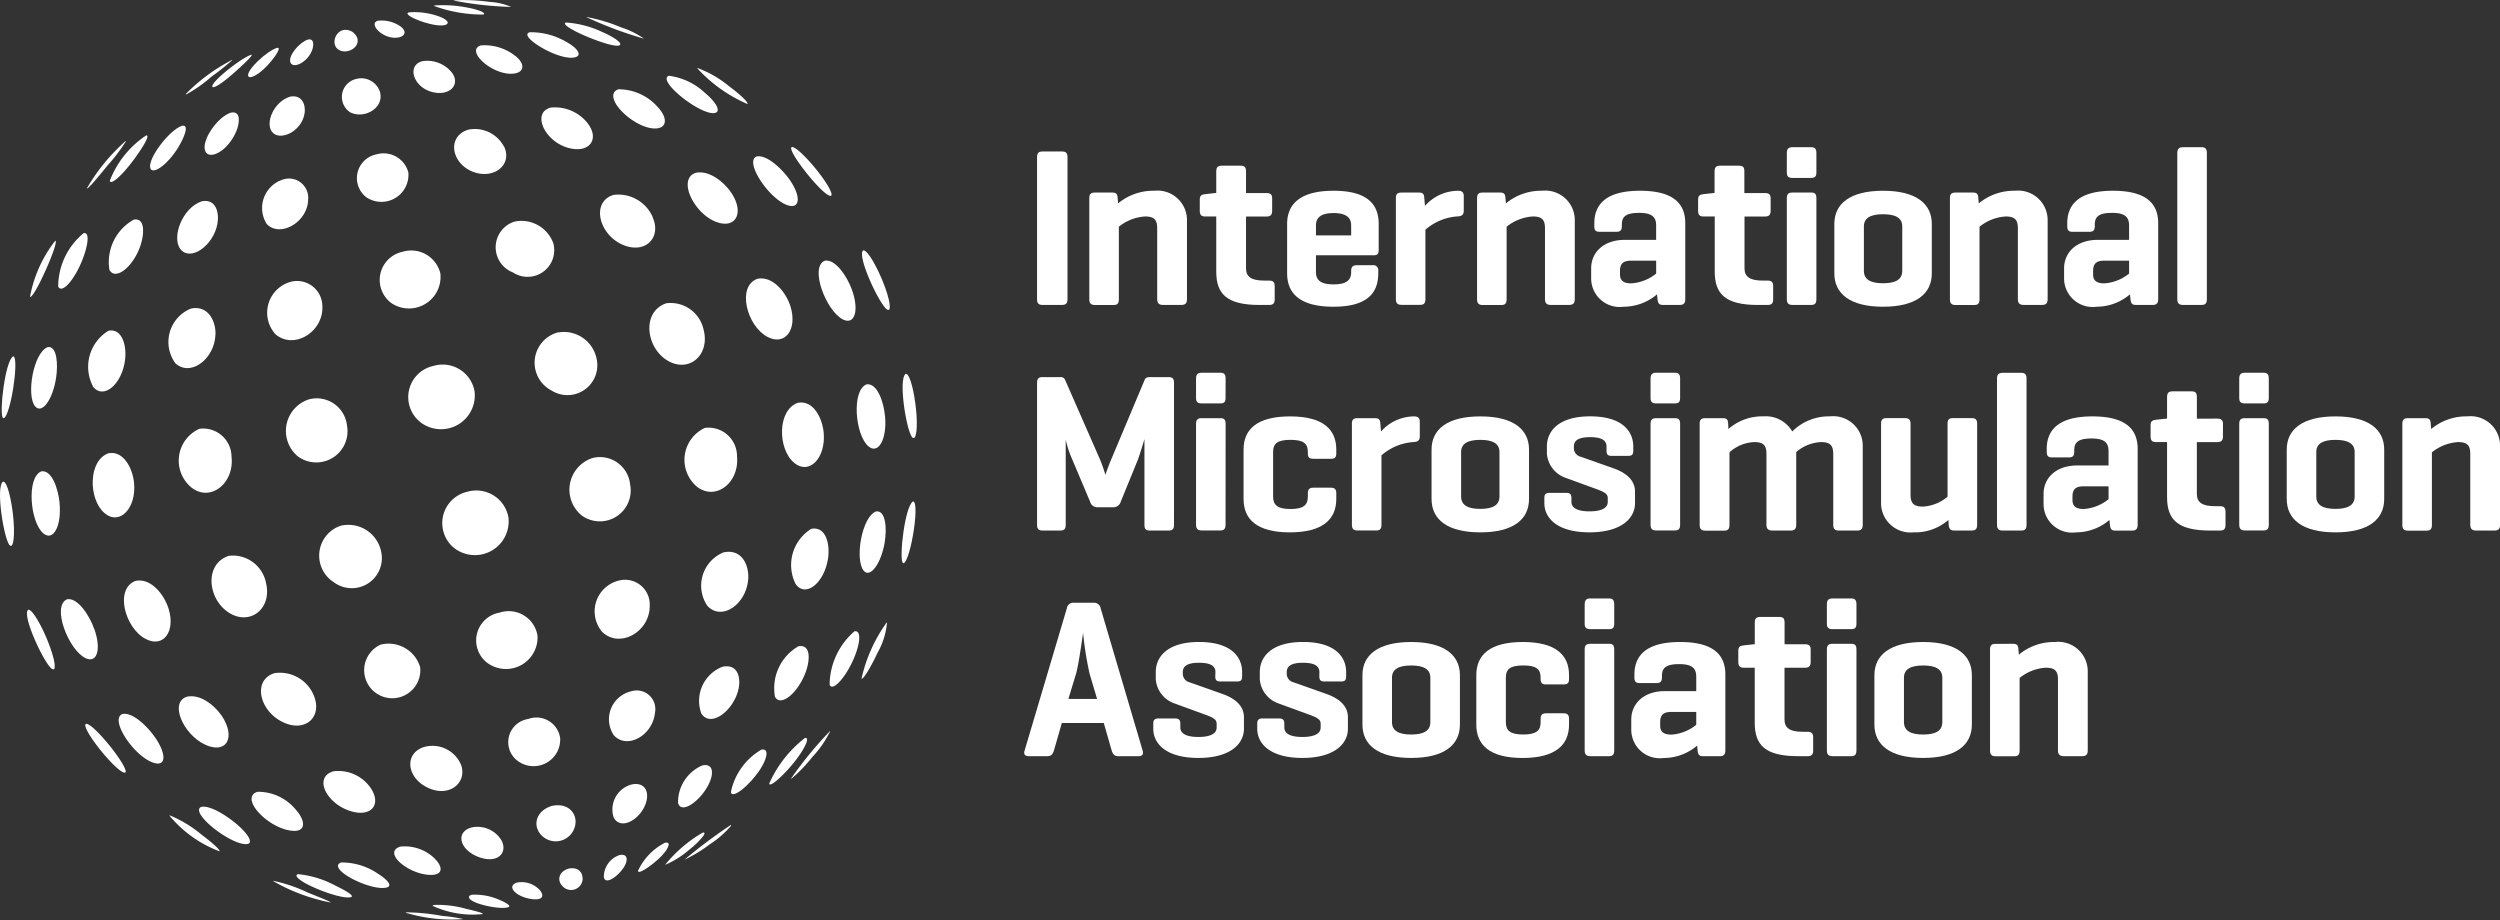 <svg xmlns="http://www.w3.org/2000/svg" width="122" height="44.9" viewBox="0 0 122 44.9"><rect x="0" y="0" width="122" height="44.9" fill="#333333" stroke="none"/><g transform="translate(0 0)" style="isolation:isolate"><path d="M190.273,34.779c0,.2-.066.286-.264.286h-.958c-.2,0-.264-.088-.264-.286V27.864c0-.2.066-.286.264-.286h.958c.2,0,.264.088.264.286Z" transform="translate(-138.179 -20.185)" fill="#fff"/><path d="M199.4,34.814c.2,0,.254.077.264.265l.022.264a2.678,2.678,0,0,1,1.761-.617,1.44,1.44,0,0,1,1.6,1.475v3.81c0,.2-.077.286-.275.286h-.892c-.2,0-.286-.088-.286-.286V36.565c0-.4-.121-.584-.594-.584a2.253,2.253,0,0,0-1.277.5v3.534c0,.2-.066.286-.253.286h-.914c-.2,0-.275-.088-.275-.286V35.079c0-.187.077-.265.275-.265Z" transform="translate(-145.123 -25.417)" fill="#fff"/><path d="M221.664,31.5c.187,0,.275.066.275.253v.617c0,.2-.088.275-.275.275h-1v2.532c0,.408.264.594.881.594h.242c.2,0,.276.078.276.276v.638c0,.2-.077.276-.276.276h-.462c-1.619,0-2.114-.551-2.114-1.63V32.643h-.54c-.187,0-.264-.077-.264-.275v-.551c0-.188.077-.243.264-.264l.507-.055h.033V30.441c0-.2.077-.276.275-.276h.914c.2,0,.264.077.264.276V31.5Z" transform="translate(-159.858 -22.079)" fill="#fff"/><path d="M238.774,37.621c0,.176-.066.254-.242.254h-2.819v.815c0,.385.209.605.859.605s.859-.22.859-.605v-.055c0-.188.077-.275.276-.275h.771a.24.24,0,0,1,.275.275v.121c0,.991-.573,1.629-2.19,1.629s-2.257-.639-2.257-1.629V36.344c0-.98.65-1.618,2.268-1.618s2.2.638,2.2,1.618Zm-3.061-.716h1.718v-.484c0-.385-.242-.606-.859-.606s-.859.22-.859.606Z" transform="translate(-171.494 -25.417)" fill="#fff"/><path d="M257.42,34.99v.7c0,.2-.088.276-.287.287a2.641,2.641,0,0,0-1.585.65v3.38c0,.2-.066.286-.253.286h-.914c-.2,0-.274-.088-.274-.286V35.079c0-.187.076-.265.274-.265h.848c.2,0,.253.077.264.265l.033.385a2.177,2.177,0,0,1,1.607-.737C257.332,34.726,257.42,34.8,257.42,34.99Z" transform="translate(-185.988 -25.417)" fill="#fff"/><path d="M270,34.814c.2,0,.253.077.264.265l.022.264a2.68,2.68,0,0,1,1.761-.617,1.44,1.44,0,0,1,1.6,1.475v3.81c0,.2-.077.286-.276.286h-.892c-.2,0-.286-.088-.286-.286V36.565c0-.4-.121-.584-.594-.584a2.257,2.257,0,0,0-1.278.5v3.534c0,.2-.066.286-.253.286h-.914c-.2,0-.275-.088-.275-.286V35.079c0-.187.077-.265.275-.265Z" transform="translate(-196.798 -25.417)" fill="#fff"/><path d="M289.82,36.311c0-.98.65-1.585,2.224-1.585,1.607,0,2.213.605,2.213,1.585v3.7c0,.2-.077.286-.264.286h-.826c-.2,0-.242-.088-.265-.286l-.022-.231a2.516,2.516,0,0,1-1.63.605,1.393,1.393,0,0,1-1.585-1.376v-.5c0-.737.561-1.387,1.652-1.387h1.519v-.7c0-.4-.187-.617-.826-.617s-.848.176-.848.572v.077c0,.2-.077.275-.265.275h-.815c-.2,0-.264-.077-.264-.275Zm3.017,2.455v-.627H291.6c-.429,0-.528.209-.528.5v.176c0,.33.22.43.551.43A2.145,2.145,0,0,0,292.837,38.767Z" transform="translate(-212.016 -25.417)" fill="#fff"/><path d="M312.4,31.5c.187,0,.275.066.275.253v.617c0,.2-.088.275-.275.275h-1v2.532c0,.408.265.594.881.594h.242c.2,0,.275.078.275.276v.638c0,.2-.077.276-.275.276h-.462c-1.618,0-2.114-.551-2.114-1.63V32.643H309.4c-.187,0-.264-.077-.264-.275v-.551c0-.188.077-.243.264-.264l.506-.055h.033V30.441c0-.2.078-.276.276-.276h.914c.2,0,.264.077.264.276V31.5Z" transform="translate(-226.268 -22.079)" fill="#fff"/><path d="M326.723,28.032c0,.187-.066.264-.254.264h-.914c-.2,0-.275-.077-.275-.264v-.947c0-.2.076-.287.275-.287h.914c.188,0,.254.088.254.287Zm0,6.177c0,.2-.066.286-.254.286h-.914c-.2,0-.275-.088-.275-.286V29.286c0-.2.076-.276.275-.276h.914c.188,0,.254.077.254.276Z" transform="translate(-238.083 -19.614)" fill="#fff"/><path d="M333.93,36.344c0-.98.759-1.618,2.378-1.618s2.378.638,2.378,1.618v2.412c0,.991-.759,1.629-2.378,1.629s-2.378-.639-2.378-1.629Zm3.314.121c0-.408-.319-.594-.936-.594s-.936.187-.936.594v2.169c0,.418.319.606.936.606s.936-.187.936-.606Z" transform="translate(-244.414 -25.417)" fill="#fff"/><path d="M356.09,34.814c.2,0,.253.077.264.265l.022.264a2.68,2.68,0,0,1,1.761-.617,1.44,1.44,0,0,1,1.6,1.475v3.81c0,.2-.077.286-.275.286h-.892c-.2,0-.286-.088-.286-.286V36.565c0-.4-.121-.584-.595-.584a2.255,2.255,0,0,0-1.277.5v3.534c0,.2-.066.286-.253.286h-.914c-.2,0-.276-.088-.276-.286V35.079c0-.187.077-.265.276-.265Z" transform="translate(-259.812 -25.417)" fill="#fff"/><path d="M375.911,36.311c0-.98.65-1.585,2.224-1.585,1.608,0,2.213.605,2.213,1.585v3.7c0,.2-.077.286-.264.286h-.825c-.2,0-.242-.088-.265-.286l-.022-.231a2.516,2.516,0,0,1-1.63.605,1.394,1.394,0,0,1-1.586-1.376v-.5c0-.737.562-1.387,1.652-1.387h1.519v-.7c0-.4-.187-.617-.825-.617s-.848.176-.848.572v.077c0,.2-.077.275-.264.275h-.815c-.2,0-.264-.077-.264-.275Zm3.017,2.455v-.627H377.7c-.429,0-.528.209-.528.5v.176c0,.33.22.43.55.43A2.144,2.144,0,0,0,378.928,38.767Z" transform="translate(-275.028 -25.417)" fill="#fff"/><path d="M397.808,34.208c0,.2-.066.286-.254.286h-.914c-.2,0-.275-.088-.275-.286V27.085c0-.2.077-.287.275-.287h.914c.188,0,.254.088.254.287Z" transform="translate(-290.113 -19.614)" fill="#fff"/><path d="M195.47,75.863c0,.187-.066.276-.264.276h-.914c-.2,0-.264-.088-.264-.276V71.679c-.011.033-.209.7-.319,1l-.837,2.049a.373.373,0,0,1-.363.275h-.782a.364.364,0,0,1-.352-.275l-.936-2.214a4.834,4.834,0,0,1-.253-.815v4.162c0,.187-.066.276-.264.276h-.87c-.2,0-.264-.088-.264-.276V68.927c0-.187.066-.276.264-.276h.87a.226.226,0,0,1,.242.154l1.685,3.842c.132.3.275.771.275.771s.143-.429.286-.759l1.63-3.876c.044-.1.121-.132.253-.132h.914c.2,0,.264.088.264.276Z" transform="translate(-138.179 -50.248)" fill="#fff"/><path d="M219.165,69.1c0,.187-.066.264-.254.264H218c-.2,0-.275-.077-.275-.264v-.947c0-.2.077-.287.275-.287h.914c.187,0,.254.089.254.287Zm0,6.176c0,.2-.066.287-.254.287H218c-.2,0-.275-.088-.275-.287V70.36c0-.2.077-.276.275-.276h.914c.187,0,.254.077.254.276Z" transform="translate(-159.358 -49.677)" fill="#fff"/><path d="M230.9,77.418v.187c0,.2-.077.264-.265.264h-.848c-.2,0-.275-.066-.275-.264v-.077c0-.408-.22-.584-.847-.584s-.848.176-.848.584v2.191c0,.408.22.6.848.6s.847-.187.847-.6v-.165c0-.2.077-.275.275-.275h.848c.187,0,.265.077.265.275v.276c0,.991-.661,1.629-2.268,1.629s-2.257-.638-2.257-1.629V77.418c0-.98.65-1.618,2.268-1.618S230.9,76.438,230.9,77.418Z" transform="translate(-165.689 -55.48)" fill="#fff"/><path d="M249.415,76.064v.7c0,.2-.088.276-.286.287a2.639,2.639,0,0,0-1.585.65v3.38c0,.2-.066.287-.253.287h-.914c-.2,0-.275-.088-.275-.287V76.152c0-.187.076-.265.275-.265h.848c.2,0,.253.077.264.265l.033.385a2.177,2.177,0,0,1,1.608-.737C249.327,75.8,249.415,75.877,249.415,76.064Z" transform="translate(-180.129 -55.48)" fill="#fff"/><path d="M260.606,77.418c0-.98.76-1.618,2.378-1.618s2.378.638,2.378,1.618V79.83c0,.991-.759,1.629-2.378,1.629s-2.378-.638-2.378-1.629Zm3.314.121c0-.408-.319-.594-.936-.594s-.936.187-.936.594v2.169c0,.419.319.606.936.606s.936-.187.936-.606Z" transform="translate(-190.746 -55.48)" fill="#fff"/><path d="M284.157,77.264c0-.341-.331-.451-.8-.451s-.793.11-.793.451v.121a.435.435,0,0,0,.341.385l1.586.561c.683.242,1.057.617,1.057,1.145v.561c0,.705-.628,1.421-2.224,1.421s-2.2-.715-2.2-1.421v-.253c0-.176.066-.253.253-.253h.815c.187,0,.253.077.253.253v.188c0,.342.385.462.881.462s.892-.121.892-.462v-.188c0-.187-.143-.285-.5-.418l-1.6-.584a1.358,1.358,0,0,1-.87-1.167v-.353c0-.7.518-1.464,2.114-1.464s2.1.759,2.1,1.464v.21c0,.188-.055.254-.253.254H284.4c-.176,0-.242-.066-.242-.254Z" transform="translate(-205.759 -55.48)" fill="#fff"/><path d="M301.918,69.1c0,.187-.066.264-.254.264h-.914c-.2,0-.275-.077-.275-.264v-.947c0-.2.077-.287.275-.287h.914c.187,0,.254.089.254.287Zm0,6.176c0,.2-.066.287-.254.287h-.914c-.2,0-.275-.088-.275-.287V70.36c0-.2.077-.276.275-.276h.914c.187,0,.254.077.254.276Z" transform="translate(-219.928 -49.677)" fill="#fff"/><path d="M310.552,75.887c.2,0,.253.077.264.265l.011.264a2.487,2.487,0,0,1,1.707-.617,1.49,1.49,0,0,1,1.409.737,2.523,2.523,0,0,1,1.839-.737,1.44,1.44,0,0,1,1.6,1.475v3.809c0,.2-.077.287-.264.287h-.9c-.2,0-.275-.088-.275-.287V77.638c0-.4-.132-.584-.595-.584a1.989,1.989,0,0,0-1.211.484v3.545c0,.2-.077.287-.275.287h-.892c-.2,0-.286-.088-.286-.287V77.638c0-.4-.121-.584-.594-.584a1.906,1.906,0,0,0-1.211.5v3.534c0,.2-.066.287-.254.287H309.7c-.2,0-.275-.088-.275-.287V76.152c0-.187.077-.265.275-.265Z" transform="translate(-226.481 -55.48)" fill="#fff"/><path d="M345.729,81.092a2.456,2.456,0,0,1-1.7.605,1.436,1.436,0,0,1-1.585-1.476V76.4c0-.2.077-.276.264-.276h.9c.187,0,.275.077.275.276v3.457c0,.4.132.584.595.584a2.025,2.025,0,0,0,1.211-.484V76.4c0-.2.066-.276.265-.276h.914c.187,0,.264.077.264.276v4.932c0,.2-.077.276-.264.276h-.848c-.2,0-.253-.077-.275-.276Z" transform="translate(-250.648 -55.719)" fill="#fff"/><path d="M364.981,75.281c0,.2-.066.287-.253.287h-.914c-.2,0-.275-.088-.275-.287V68.158c0-.2.077-.287.275-.287h.914c.187,0,.253.089.253.287Z" transform="translate(-266.086 -49.677)" fill="#fff"/><path d="M372.173,77.385c0-.98.65-1.585,2.224-1.585,1.607,0,2.213.605,2.213,1.585v3.7c0,.2-.077.287-.264.287h-.826c-.2,0-.243-.088-.265-.287l-.022-.231a2.518,2.518,0,0,1-1.629.605,1.394,1.394,0,0,1-1.586-1.377v-.5c0-.737.561-1.387,1.652-1.387h1.519v-.7c0-.4-.187-.617-.826-.617s-.848.176-.848.572v.077c0,.2-.077.275-.264.275h-.814c-.2,0-.264-.077-.264-.275Zm3.017,2.455v-.627h-1.233c-.43,0-.528.209-.528.5v.176c0,.33.22.43.55.43A2.142,2.142,0,0,0,375.19,79.84Z" transform="translate(-272.292 -55.48)" fill="#fff"/><path d="M394.751,72.571c.187,0,.275.066.275.254v.617c0,.2-.088.275-.275.275h-1v2.532c0,.408.264.594.881.594h.242c.2,0,.276.077.276.276v.638c0,.2-.077.276-.276.276h-.462c-1.619,0-2.114-.55-2.114-1.63V73.716h-.54c-.187,0-.264-.077-.264-.275v-.551c0-.187.078-.243.264-.264l.507-.055h.033V71.515c0-.2.077-.276.275-.276h.914c.2,0,.265.077.265.276v1.057Z" transform="translate(-286.545 -52.142)" fill="#fff"/><path d="M409.077,69.1c0,.187-.066.264-.253.264h-.914c-.2,0-.275-.077-.275-.264v-.947c0-.2.077-.287.275-.287h.914c.187,0,.253.089.253.287Zm0,6.176c0,.2-.066.287-.253.287h-.914c-.2,0-.275-.088-.275-.287V70.36c0-.2.077-.276.275-.276h.914c.187,0,.253.077.253.276Z" transform="translate(-298.36 -49.677)" fill="#fff"/><path d="M416.285,77.418c0-.98.759-1.618,2.378-1.618s2.378.638,2.378,1.618V79.83c0,.991-.759,1.629-2.378,1.629s-2.378-.638-2.378-1.629Zm3.314.121c0-.408-.319-.594-.936-.594s-.936.187-.936.594v2.169c0,.419.319.606.936.606s.936-.187.936-.606Z" transform="translate(-304.692 -55.48)" fill="#fff"/><path d="M438.446,75.887c.2,0,.254.077.264.265l.022.264a2.68,2.68,0,0,1,1.761-.617,1.44,1.44,0,0,1,1.6,1.475v3.809c0,.2-.077.287-.275.287h-.892c-.2,0-.287-.088-.287-.287V77.638c0-.4-.121-.584-.595-.584a2.256,2.256,0,0,0-1.277.5v3.534c0,.2-.066.287-.254.287H437.6c-.2,0-.275-.088-.275-.287V76.152c0-.187.076-.265.275-.265Z" transform="translate(-320.09 -55.48)" fill="#fff"/><path d="M189.835,109.725a.328.328,0,0,1,.353.276l2.047,6.936c.055.177-.011.276-.2.276h-.991c-.187,0-.264-.1-.319-.276l-.385-1.343h-2.048l-.385,1.343c-.055.177-.132.276-.33.276h-.892c-.2,0-.264-.1-.209-.276L188.536,110a.316.316,0,0,1,.341-.276Zm-.187,3.468a16.523,16.523,0,0,1-.319-2c-.022.143-.209,1.531-.342,1.993l-.374,1.233h1.4Z" transform="translate(-136.475 -80.311)" fill="#fff"/><path d="M212.967,118.336c0-.341-.33-.451-.8-.451s-.793.11-.793.451v.121a.434.434,0,0,0,.341.385l1.585.561c.683.242,1.057.617,1.057,1.145v.561c0,.705-.628,1.42-2.224,1.42s-2.2-.715-2.2-1.42v-.253c0-.176.066-.253.253-.253H211c.187,0,.253.077.253.253v.188c0,.342.385.462.881.462s.891-.121.891-.462v-.188c0-.187-.143-.285-.5-.418l-1.6-.584a1.357,1.357,0,0,1-.87-1.167v-.352c0-.7.517-1.464,2.114-1.464s2.1.76,2.1,1.464v.21c0,.187-.055.253-.254.253h-.814c-.177,0-.243-.066-.243-.253Z" transform="translate(-153.653 -85.542)" fill="#fff"/><path d="M231.9,118.336c0-.341-.33-.451-.8-.451s-.792.11-.792.451v.121a.434.434,0,0,0,.341.385l1.586.561c.682.242,1.057.617,1.057,1.145v.561c0,.705-.628,1.42-2.224,1.42s-2.2-.715-2.2-1.42v-.253c0-.176.066-.253.253-.253h.815c.187,0,.253.077.253.253v.188c0,.342.385.462.881.462s.892-.121.892-.462v-.188c0-.187-.143-.285-.5-.418l-1.6-.584a1.358,1.358,0,0,1-.87-1.167v-.352c0-.7.517-1.464,2.114-1.464s2.1.76,2.1,1.464v.21c0,.187-.055.253-.253.253h-.814c-.176,0-.242-.066-.242-.253Z" transform="translate(-167.514 -85.542)" fill="#fff"/><path d="M248.021,118.49c0-.98.76-1.618,2.378-1.618s2.379.639,2.379,1.618V120.9c0,.991-.759,1.629-2.379,1.629s-2.378-.638-2.378-1.629Zm3.314.122c0-.408-.319-.595-.936-.595s-.936.187-.936.595v2.169c0,.419.319.606.936.606s.936-.187.936-.606Z" transform="translate(-181.534 -85.542)" fill="#fff"/><path d="M273.277,118.49v.188c0,.2-.077.264-.264.264h-.848c-.2,0-.275-.066-.275-.264V118.6c0-.408-.22-.584-.848-.584s-.848.176-.848.584v2.191c0,.408.22.595.848.595s.848-.187.848-.595v-.165c0-.2.077-.275.275-.275h.848c.187,0,.264.077.264.275v.276c0,.991-.66,1.629-2.268,1.629s-2.257-.638-2.257-1.629V118.49c0-.98.65-1.618,2.268-1.618S273.277,117.511,273.277,118.49Z" transform="translate(-196.708 -85.542)" fill="#fff"/><path d="M289.921,110.178c0,.187-.066.265-.253.265h-.914c-.2,0-.275-.078-.275-.265v-.947c0-.2.077-.287.275-.287h.914c.187,0,.253.088.253.287Zm0,6.176c0,.2-.066.287-.253.287h-.914c-.2,0-.275-.088-.275-.287v-4.921c0-.2.077-.276.275-.276h.914c.187,0,.253.077.253.276Z" transform="translate(-211.147 -79.74)" fill="#fff"/><path d="M297.114,118.458c0-.98.65-1.586,2.224-1.586,1.607,0,2.213.605,2.213,1.586v3.7c0,.2-.077.287-.264.287h-.826c-.2,0-.242-.088-.264-.287l-.022-.231a2.517,2.517,0,0,1-1.629.605,1.394,1.394,0,0,1-1.586-1.377v-.5c0-.737.561-1.387,1.652-1.387h1.519v-.7c0-.4-.187-.617-.826-.617s-.848.176-.848.572v.078c0,.2-.077.275-.265.275h-.815c-.2,0-.264-.077-.264-.275Zm3.017,2.455v-.628H298.9c-.429,0-.529.209-.529.5v.176c0,.33.221.43.551.43A2.147,2.147,0,0,0,300.131,120.913Z" transform="translate(-217.354 -85.542)" fill="#fff"/><path d="M319.69,113.644c.187,0,.276.066.276.254v.617c0,.2-.089.275-.276.275h-1v2.532c0,.408.264.594.881.594h.242c.2,0,.275.077.275.276v.638c0,.2-.077.276-.275.276h-.462c-1.619,0-2.114-.551-2.114-1.63v-2.687H316.7c-.187,0-.265-.077-.265-.275v-.551c0-.187.077-.243.265-.264l.506-.055h.033v-1.057c0-.2.077-.276.276-.276h.914c.2,0,.264.077.264.276v1.057Z" transform="translate(-231.606 -82.205)" fill="#fff"/><path d="M334.017,110.178c0,.187-.066.265-.254.265h-.914c-.2,0-.275-.078-.275-.265v-.947c0-.2.077-.287.275-.287h.914c.188,0,.254.088.254.287Zm0,6.176c0,.2-.066.287-.254.287h-.914c-.2,0-.275-.088-.275-.287v-4.921c0-.2.077-.276.275-.276h.914c.188,0,.254.077.254.276Z" transform="translate(-243.422 -79.74)" fill="#fff"/><path d="M341.224,118.49c0-.98.76-1.618,2.378-1.618s2.378.639,2.378,1.618V120.9c0,.991-.76,1.629-2.378,1.629s-2.378-.638-2.378-1.629Zm3.314.122c0-.408-.319-.595-.936-.595s-.936.187-.936.595v2.169c0,.419.319.606.936.606s.936-.187.936-.606Z" transform="translate(-249.753 -85.542)" fill="#fff"/><path d="M363.385,116.96c.2,0,.253.077.264.265l.022.264a2.681,2.681,0,0,1,1.762-.617,1.44,1.44,0,0,1,1.6,1.475v3.809c0,.2-.077.287-.275.287h-.892c-.2,0-.286-.088-.286-.287v-3.446c0-.4-.122-.584-.595-.584a2.255,2.255,0,0,0-1.277.5v3.534c0,.2-.066.287-.254.287h-.914c-.2,0-.275-.088-.275-.287v-4.932c0-.188.077-.265.275-.265Z" transform="translate(-265.151 -85.542)" fill="#fff"/><path d="M16.809,26.851c-.808,1.006-.965,1.129-1.01,1.123a9.265,9.265,0,0,1,1.9-2.321l.01.014a8.375,8.375,0,0,1-.9,1.184" transform="translate(-11.563 -18.776)" fill="#fff"/><path d="M6.177,45.258c-.061.136-.6,1.331-.772,1.32a6.31,6.31,0,0,1,1.23-2.743h.017c.1.13-.451,1.369-.474,1.422" transform="translate(-3.942 -32.084)" fill="#fff"/><path d="M.874,66.449c-.146.912-.374,1.565-.5,1.428-.19-.209.108-2.784.5-3,.182.006.1.966,0,1.569" transform="translate(-0.232 -47.488)" fill="#fff"/><path d="M.637,89.308c.1.928.031,1.62-.151,1.481-.283-.217-.719-2.9-.334-3.119.224,0,.416,1.007.485,1.638" transform="translate(0 -64.168)" fill="#fff"/><path d="M5.929,112.542c.342.854.438,1.471.21,1.349-.361-.194-1.524-2.678-1.166-2.9.231,0,.7.906.956,1.548" transform="translate(-3.591 -81.24)" fill="#fff"/><path d="M16.877,133.034c.428.559.771,1.139.563,1.114-.43-.054-2.094-2.135-1.893-2.369a.1.1,0,0,1,.021-.014c.242-.006.931.775,1.309,1.269" transform="translate(-11.367 -96.443)" fill="#fff"/><path d="M32.413,149.379c.269.2.892.689.878.81a5.832,5.832,0,0,1-2.452-1.746l.016-.012a5.979,5.979,0,0,1,1.558.947" transform="translate(-22.571 -108.642)" fill="#fff"/><path d="M51.414,160.928c1.057.414,1.078.45,1.094.476a9.029,9.029,0,0,1-2.813-1.051l.01-.008a7.461,7.461,0,0,1,1.709.583" transform="translate(-36.373 -117.361)" fill="#fff"/><path d="M21.205,25.755c-.674.92-1.189,1.323-1.229,1.11a4.685,4.685,0,0,1,1.774-2.216c.291-.039-.511,1.06-.546,1.106" transform="translate(-14.619 -18.04)" fill="#fff"/><path d="M11.688,43.75c-.4,1-1.014,1.668-1.176,1.282a3.387,3.387,0,0,1,1.244-2.6c.355-.051.146.781-.068,1.318" transform="translate(-7.672 -31.056)" fill="#fff"/><path d="M6.891,64.636c-.156,1.1-.7,1.843-1.037,1.422-.426-.531-.082-2.608.624-2.881.462-.068.5.858.413,1.459" transform="translate(-4.148 -46.239)" fill="#fff"/><path d="M7.108,87.319c.112,1.138-.308,1.918-.8,1.489-.638-.553-.822-2.73-.086-3.019.53-.079.826.9.888,1.53" transform="translate(-4.203 -62.788)" fill="#fff"/><path d="M12.717,110.522c.349.984.14,1.691-.422,1.427-.836-.392-1.682-2.563-.9-2.878.526-.078,1.087.8,1.318,1.45" transform="translate(-8.115 -79.829)" fill="#fff"/><path d="M23.41,131.14c.512.767.5,1.335-.022,1.216-.943-.214-2.215-2.062-1.641-2.382a.621.621,0,0,1,.06-.024c.505-.079,1.241.648,1.6,1.189" transform="translate(-15.812 -95.111)" fill="#fff"/><path d="M38.122,147.746c.486.426.8.9.439.928-.74.061-2.625-1.395-2.291-1.77a.255.255,0,0,1,.086-.049c.464-.075,1.33.507,1.766.892" transform="translate(-26.518 -107.483)" fill="#fff"/><path d="M55.867,159.671c.5.237.967.51.771.567-.524.15-2.823-.793-2.646-1.086a.121.121,0,0,1,.058-.036,4.836,4.836,0,0,1,1.816.554" transform="translate(-39.512 -116.458)" fill="#fff"/><path d="M75.642,166.236a6.938,6.938,0,0,1,1.025.155,7.732,7.732,0,0,1-2.809-.31l.025-.02a10,10,0,0,1,1.76.176" transform="translate(-54.058 -121.539)" fill="#fff"/><path d="M28.733,23.878c-.556.927-1.3,1.418-1.4,1.064-.129-.457.913-1.846,1.55-2.065.414-.076.03.7-.153,1" transform="translate(-20 -16.741)" fill="#fff"/><path d="M21.25,41.167c-.336,1.073-1.24,1.8-1.534,1.241a2.374,2.374,0,0,1,1.19-2.449c.558-.1.507.685.343,1.208" transform="translate(-14.377 -29.241)" fill="#fff"/><path d="M17.827,61.529c-.118,1.208-1.018,2.02-1.553,1.4a2.057,2.057,0,0,1,.738-2.752c.665-.125.877.714.815,1.351" transform="translate(-11.717 -44.037)" fill="#fff"/><path d="M18.89,83.908c.126,1.256-.711,2.116-1.444,1.484-.789-.678-.8-2.566.195-2.917.748-.14,1.181.753,1.249,1.432" transform="translate(-12.349 -60.356)" fill="#fff"/><path d="M24.746,107.064c.339,1.114-.267,1.909-1.118,1.467-1.028-.535-1.534-2.468-.488-2.84.776-.145,1.406.715,1.606,1.373" transform="translate(-16.515 -77.347)" fill="#fff"/><path d="M34.773,127.9c.479.878.116,1.543-.705,1.293-1.165-.354-2-2.034-1.188-2.4.027-.012.065-.023.092-.032.738-.141,1.5.579,1.8,1.136" transform="translate(-23.831 -92.767)" fill="#fff"/><path d="M47.954,144.951c.474.531.531,1.089-.146,1.04-1.1-.08-2.455-1.421-1.859-1.841a.649.649,0,0,1,.143-.064,2.383,2.383,0,0,1,1.862.865" transform="translate(-33.525 -105.447)" fill="#fff"/><path d="M63.5,157.521c.41.261.717.579.418.661-.7.192-2.636-.744-2.358-1.138a.271.271,0,0,1,.136-.081,3.121,3.121,0,0,1,1.8.557" transform="translate(-45.039 -114.874)" fill="#fff"/><path d="M80.462,164.892c.674.155.723.2.743.22,0,.006-.006.014-.009.02a4.656,4.656,0,0,1-2.434-.4c0-.024.038-.036.065-.046a5.079,5.079,0,0,1,1.634.209" transform="translate(-57.648 -120.525)" fill="#fff"/><path d="M38.8,21.358c-.389.974-1.337,1.478-1.529.981s.581-1.645,1.252-1.866c.5-.1.435.489.277.885" transform="translate(-27.259 -14.976)" fill="#fff"/><path d="M34.22,37.7c-.2,1.085-1.331,1.859-1.809,1.234-.438-.573.094-2.015,1.045-2.329.691-.142.862.554.763,1.094" transform="translate(-23.609 -26.781)" fill="#fff"/><path d="M32.916,57.36c-.032,1.232-1.241,2.1-1.959,1.414a1.759,1.759,0,0,1,.762-2.662c.853-.176,1.214.624,1.2,1.248" transform="translate(-22.403 -41.053)" fill="#fff"/><path d="M35.148,79.332c.149,1.324-1.04,2.244-1.958,1.516a1.7,1.7,0,0,1,.393-2.864,1.384,1.384,0,0,1,1.565,1.348" transform="translate(-23.85 -57.059)" fill="#fff"/><path d="M41.167,102.424c.313,1.246-.769,2.118-1.808,1.458s-1.214-2.369-.014-2.773a1.647,1.647,0,0,1,1.823,1.315" transform="translate(-28.188 -73.983)" fill="#fff"/><path d="M50.1,123.548c.411,1.013-.381,1.76-1.413,1.333-1.208-.5-1.593-2-.613-2.4.035-.014.083-.028.118-.039a1.786,1.786,0,0,1,1.908,1.107" transform="translate(-34.781 -89.595)" fill="#fff"/><path d="M61.226,141.209c.473.759-.008,1.337-.918,1.1-1.144-.294-1.851-1.479-1.129-1.893a1.136,1.136,0,0,1,.19-.077,1.913,1.913,0,0,1,1.857.867" transform="translate(-43.102 -102.699)" fill="#fff"/><path d="M73.744,154.644c.387.382.423.792-.194.789-.969-.005-2.137-.891-1.688-1.281a.562.562,0,0,1,.2-.1,2.1,2.1,0,0,1,1.685.59" transform="translate(-52.525 -112.738)" fill="#fff"/><path d="M86.912,163.094c.134.059.558.256.392.332-.352.16-2.041-.193-1.922-.518.017-.047.069-.065.126-.084a2.94,2.94,0,0,1,1.4.271" transform="translate(-62.489 -119.16)" fill="#fff"/><path d="M50.79,18.331c-.111.928-1.234,1.447-1.606.933-.321-.442.1-1.447.877-1.7.581-.124.776.371.729.764" transform="translate(-35.92 -12.844)" fill="#fff"/><path d="M49.881,33.538c-.01,1.091-1.352,1.889-2.022,1.2a1.458,1.458,0,0,1,.84-2.184.937.937,0,0,1,1.182.982" transform="translate(-34.843 -23.807)" fill="#fff"/><path d="M51.289,52.356c.087,1.287-1.392,2.189-2.293,1.4a1.566,1.566,0,0,1,.738-2.55,1.235,1.235,0,0,1,1.555,1.152" transform="translate(-35.559 -37.451)" fill="#fff"/><path d="M55.033,73.841a1.523,1.523,0,0,1-2.393,1.516,1.616,1.616,0,0,1,.561-2.792,1.488,1.488,0,0,1,1.833,1.276" transform="translate(-38.101 -53.083)" fill="#fff"/><path d="M61.144,96.858a1.467,1.467,0,0,1-2.315,1.481,1.537,1.537,0,0,1,.343-2.755,1.631,1.631,0,0,1,1.972,1.275" transform="translate(-42.542 -69.929)" fill="#fff"/><path d="M68.742,118.334a1.37,1.37,0,1,1-1.933-1.1,1.607,1.607,0,0,1,1.933,1.1" transform="translate(-48.238 -85.775)" fill="#fff"/><path d="M77.173,136.722c.305.873-.6,1.631-1.676,1.083-.972-.494-1.089-1.6-.206-1.937.035-.013.084-.027.12-.038a1.514,1.514,0,0,1,1.762.892" transform="translate(-54.67 -99.389)" fill="#fff"/><path d="M85.967,151.2c.294.592-.188,1.114-1.066.816s-1.194-1.076-.585-1.395a1.213,1.213,0,0,1,.175-.066,1.364,1.364,0,0,1,1.476.645" transform="translate(-61.485 -110.173)" fill="#fff"/><path d="M94.587,160.946c.178.2.258.5-.287.462-.693-.052-1.272-.506-.953-.748a.518.518,0,0,1,.15-.069,1.209,1.209,0,0,1,1.089.355" transform="translate(-68.258 -117.524)" fill="#fff"/><path d="M64.062,14.941c.208.8-.818,1.338-1.479.968a.9.9,0,0,1,.315-1.614.959.959,0,0,1,1.165.646" transform="translate(-45.516 -10.442)" fill="#fff"/><path d="M67.466,28.883a1.32,1.32,0,0,1-2.052,1.21A1.181,1.181,0,0,1,65.91,28a1.248,1.248,0,0,1,1.555.882" transform="translate(-47.538 -20.467)" fill="#fff"/><path d="M72.054,46.763a1.54,1.54,0,0,1-2.4,1.428,1.406,1.406,0,0,1,.56-2.5,1.462,1.462,0,0,1,1.842,1.074" transform="translate(-50.563 -33.406)" fill="#fff"/><path d="M77.542,67.7a1.649,1.649,0,0,1-2.575,1.565,1.557,1.557,0,0,1,.566-2.794A1.581,1.581,0,0,1,77.542,67.7" transform="translate(-54.385 -48.613)" fill="#fff"/><path d="M83.741,90.639A1.649,1.649,0,0,1,81.06,92.1a1.568,1.568,0,0,1,.668-2.72,1.592,1.592,0,0,1,2.014,1.263" transform="translate(-58.928 -65.381)" fill="#fff"/><path d="M89.658,112.51a1.54,1.54,0,0,1-2.467,1.316,1.377,1.377,0,0,1,.622-2.44,1.421,1.421,0,0,1,1.845,1.124" transform="translate(-63.428 -81.491)" fill="#fff"/><path d="M95.037,131.709a1.3,1.3,0,0,1-2.163,1.027,1.143,1.143,0,0,1,.606-1.974,1.166,1.166,0,0,1,1.557.947" transform="translate(-67.7 -95.676)" fill="#fff"/><path d="M99.565,147.351a.968.968,0,0,1-1.6.762c-.508-.434-.405-1.223.434-1.49.724-.16,1.142.257,1.167.729" transform="translate(-71.478 -107.292)" fill="#fff"/><path d="M102.97,158.547a.564.564,0,0,1-1,.37c-.251-.267-.173-.68.3-.833.447-.1.7.158.691.463" transform="translate(-74.536 -115.692)" fill="#fff"/><path d="M77.154,11.631c.4.553-.071,1.093-.841.964-.917-.154-1.331-1.088-.822-1.439a.766.766,0,0,1,.206-.092,1.539,1.539,0,0,1,1.458.568" transform="translate(-55.093 -8.077)" fill="#fff"/><path d="M85.124,24.338c.41.869-.486,1.606-1.5,1.232s-1.278-1.56-.447-1.986a1.706,1.706,0,0,1,.2-.079,1.612,1.612,0,0,1,1.74.832" transform="translate(-60.521 -17.179)" fill="#fff"/><path d="M93.054,41.3A1.3,1.3,0,0,1,91.08,42.72a1.315,1.315,0,0,1,.065-2.475A1.65,1.65,0,0,1,93.054,41.3" transform="translate(-66.052 -29.427)" fill="#fff"/><path d="M100.354,61.711a1.457,1.457,0,0,1-2.186,1.578,1.53,1.53,0,0,1,.24-2.823,1.628,1.628,0,0,1,1.946,1.245" transform="translate(-71.245 -44.227)" fill="#fff"/><path d="M106.629,84.565a1.506,1.506,0,0,1-2.364,1.494,1.622,1.622,0,0,1,.544-2.81,1.483,1.483,0,0,1,1.819,1.316" transform="translate(-75.876 -60.903)" fill="#fff"/><path d="M110.905,106.823c.018,1.3-1.484,2.123-2.329,1.279a1.547,1.547,0,0,1,.789-2.486,1.207,1.207,0,0,1,1.54,1.206" transform="translate(-79.198 -77.276)" fill="#fff"/><path d="M113.046,126.817c-.119,1.122-1.379,1.8-2.012,1.084a1.4,1.4,0,0,1,.841-2.135.908.908,0,0,1,1.17,1.051" transform="translate(-81.084 -92.027)" fill="#fff"/><path d="M113.069,143.594c-.231.831-1.237,1.433-1.589.759a1.262,1.262,0,0,1,.866-1.606c.639-.137.87.323.724.848" transform="translate(-81.533 -104.462)" fill="#fff"/><path d="M110.878,156.2c-.254.406-.88.9-.98.5a1.122,1.122,0,0,1,.763-1.088c.4-.086.437.236.216.591" transform="translate(-80.43 -113.884)" fill="#fff"/><path d="M88.578,8.707c.474.381.456.784-.037.862-.891.14-2.134-.841-1.831-1.254A.352.352,0,0,1,86.9,8.2a2.4,2.4,0,0,1,1.674.509" transform="translate(-63.432 -5.983)" fill="#fff"/><path d="M100.849,20.319c.5.683.128,1.318-.717,1.212-1.182-.147-1.956-1.437-1.368-1.9a.766.766,0,0,1,.241-.116,2.032,2.032,0,0,1,1.844.8" transform="translate(-72.142 -14.263)" fill="#fff"/><path d="M111.789,36.47c.453.978-.283,1.775-1.313,1.422-1.177-.4-1.675-1.9-.794-2.4a1.318,1.318,0,0,1,.212-.086,1.83,1.83,0,0,1,1.9,1.06" transform="translate(-79.952 -25.895)" fill="#fff"/><path d="M120.856,56.407c.323,1.207-.658,2.106-1.694,1.552-1.108-.593-1.368-2.414-.12-2.833a1.646,1.646,0,0,1,1.814,1.281" transform="translate(-86.523 -40.327)" fill="#fff"/><path d="M127.183,79.186c.126,1.3-1.037,2.191-1.945,1.5a1.717,1.717,0,0,1,.376-2.878,1.389,1.389,0,0,1,1.569,1.383" transform="translate(-91.217 -56.926)" fill="#fff"/><path d="M129.924,101.785c-.092,1.265-1.324,2.067-2,1.3a1.753,1.753,0,0,1,.8-2.6c.905-.186,1.246.647,1.2,1.3" transform="translate(-93.411 -73.53)" fill="#fff"/><path d="M129.1,122.479c-.267,1.016-1.35,1.829-1.8,1.116a1.786,1.786,0,0,1,1.033-2.276c.78-.161.918.582.765,1.16" transform="translate(-93.077 -88.781)" fill="#fff"/><path d="M124.862,140.261c-.421.806-1.327,1.43-1.473.865a1.954,1.954,0,0,1,1.189-1.831c.546-.112.572.414.284.966" transform="translate(-90.3 -101.944)" fill="#fff"/><path d="M117.236,154.111c-.39.39-1.1.877-1.076.651a2.894,2.894,0,0,1,1.31-1.362c.335-.068.115.285.068.356a2.478,2.478,0,0,1-.3.356" transform="translate(-85.022 -112.272)" fill="#fff"/><path d="M97.916,6.306c.566.318.756.651.424.742-.713.2-2.51-.854-2.325-1.154a.2.2,0,0,1,.107-.066,3.437,3.437,0,0,1,1.794.478" transform="translate(-70.267 -4.255)" fill="#fff"/><path d="M113.752,17.015c.566.572.537,1.1-.062,1.11-.962.014-2.413-1.324-1.965-1.813a.408.408,0,0,1,.174-.1,2.55,2.55,0,0,1,1.852.8" transform="translate(-81.714 -11.855)" fill="#fff"/><path d="M127.4,32.493c.5.843.184,1.548-.61,1.37-1.107-.246-2.049-1.919-1.345-2.386a.78.78,0,0,1,.162-.072c.713-.138,1.477.553,1.792,1.087" transform="translate(-91.642 -22.974)" fill="#fff"/><path d="M137.964,52.038c.359,1.137-.262,1.961-1.129,1.494-1.006-.542-1.5-2.47-.476-2.832.769-.146,1.4.694,1.605,1.337" transform="translate(-99.392 -37.097)" fill="#fff"/><path d="M144.39,74.753c.107,1.241-.716,2.075-1.444,1.463-.805-.677-.831-2.57.182-2.929.771-.143,1.2.77,1.262,1.465" transform="translate(-104.193 -53.631)" fill="#fff"/><path d="M145.817,97.632c-.165,1.23-1.1,1.989-1.59,1.289a2.076,2.076,0,0,1,.766-2.689c.715-.135.912.737.824,1.4" transform="translate(-105.403 -70.425)" fill="#fff"/><path d="M142.373,118.9c-.387,1.033-1.225,1.7-1.495,1.192a2.359,2.359,0,0,1,1.142-2.463c.615-.115.576.674.353,1.271" transform="translate(-103.059 -86.09)" fill="#fff"/><path d="M134.393,137.51c-.487.7-1.283,1.349-1.351,1a3.124,3.124,0,0,1,1.49-2.075c.418-.078.265.5-.139,1.08" transform="translate(-97.375 -99.853)" fill="#fff"/><path d="M122.269,152.385a4.394,4.394,0,0,1-1.193.751,6.689,6.689,0,0,1,1.834-1.572c.041-.007.164-.03.018.179a3.844,3.844,0,0,1-.659.642" transform="translate(-88.619 -110.932)" fill="#fff"/><path d="M104.692,4.56c.648.287,1.006.583.781.646-.407.116-2.742-.854-2.63-1.092.007-.014.031-.023.046-.029a4.861,4.861,0,0,1,1.8.475" transform="translate(-75.271 -2.985)" fill="#fff"/><path d="M123.218,14.608c.611.508.814.963.444.993-.688.055-2.58-1.423-2.274-1.778a.209.209,0,0,1,.077-.044,3.152,3.152,0,0,1,1.754.829" transform="translate(-88.823 -10.081)" fill="#fff"/><path d="M138.9,29.592c.537.768.524,1.394-.026,1.264-.893-.212-2.168-2.081-1.623-2.382a.567.567,0,0,1,.056-.022c.495-.079,1.229.62,1.594,1.141" transform="translate(-100.365 -20.82)" fill="#fff"/><path d="M150.649,48.848c.363,1,.147,1.738-.429,1.459-.823-.4-1.66-2.567-.888-2.873.526-.08,1.086.779,1.318,1.414" transform="translate(-109.077 -34.714)" fill="#fff"/><path d="M157.338,71.515c.1,1.108-.326,1.875-.81,1.464-.65-.55-.839-2.731-.092-3.026.52-.076.841.868.9,1.562" transform="translate(-114.147 -51.197)" fill="#fff"/><path d="M157.72,94.595c-.176,1.047-.714,1.77-1.03,1.381-.432-.532-.1-2.614.607-2.888.477-.07.534.839.422,1.507" transform="translate(-114.546 -68.131)" fill="#fff"/><path d="M152.119,116.287c-.409.925-1.028,1.578-1.16,1.226a3.493,3.493,0,0,1,1.217-2.607c.365-.053.255.676-.057,1.381" transform="translate(-110.474 -84.101)" fill="#fff"/><path d="M141.257,135.5c-.506.635-1.212,1.276-1.215,1.036a5.786,5.786,0,0,1,1.745-2.221c.259-.036-.025.526-.438,1.068l-.092.117" transform="translate(-102.501 -98.305)" fill="#fff"/><path d="M125.887,151.118a6.8,6.8,0,0,1-1.255.768,24.21,24.21,0,0,1,2.241-1.681l.022,0,.009.023a4.691,4.691,0,0,1-1.018.893" transform="translate(-91.222 -109.937)" fill="#fff"/><path d="M108.443,3.6a4.086,4.086,0,0,1,1.115.552A18.906,18.906,0,0,1,106.746,3.1l.008-.006a8.155,8.155,0,0,1,1.689.506" transform="translate(-78.131 -2.264)" fill="#fff"/><path d="M128.489,13.277c.347.258.928.732.9.87a7.189,7.189,0,0,1-2.454-1.747l.015-.01a5.264,5.264,0,0,1,1.537.887" transform="translate(-92.909 -9.069)" fill="#fff"/><path d="M35.054,11.737a6.473,6.473,0,0,1-1.237.866l-.009-.023a8.836,8.836,0,0,1,2.26-1.667l.014.005a10.881,10.881,0,0,1-1.028.818" transform="translate(-24.745 -7.988)" fill="#fff"/><path d="M39.879,10.707c-.877.8-1.213.925-1.225.816-.027-.259,1.4-1.381,1.887-1.545a.116.116,0,0,1,.037,0c0,.027,0,.1-.7.73" transform="translate(-28.293 -7.302)" fill="#fff"/><path d="M46.316,9.326c-.557.691-1.111.949-1.15.738-.057-.306.915-1.2,1.4-1.355.056-.011.205-.04-.053.351-.039.058-.1.152-.2.266" transform="translate(-33.057 -6.37)" fill="#fff"/><path d="M53.887,7.669c-.208.6-.911.952-1.061.639s.423-.995.849-1.132c.339-.072.265.343.212.494" transform="translate(-38.647 -5.246)" fill="#fff"/><path d="M61.984,5.808c.166.454-.437.812-.849.621s-.286-.823.116-.973l.045-.014a.612.612,0,0,1,.688.366" transform="translate(-44.557 -3.973)" fill="#fff"/><path d="M69.439,3.986c.355.25.251.5-.082.556-.662.113-1.322-.511-1.117-.749a.245.245,0,0,1,.121-.068,1.628,1.628,0,0,1,1.078.261" transform="translate(-49.919 -2.714)" fill="#fff"/><path d="M75.656,2.374c.483.162.589.346.41.423-.451.195-1.973-.379-1.874-.56.01-.019.041-.029.066-.038a3.508,3.508,0,0,1,1.4.175" transform="translate(-54.3 -1.595)" fill="#fff"/><path d="M80.693,1.049c.6.117.875.266.749.332A6.869,6.869,0,0,1,79.033.965c0-.006.006-.014.009-.02l.023-.008a6.165,6.165,0,0,1,1.628.113" transform="translate(-57.847 -0.672)" fill="#fff"/><path d="M84.348.094a3.1,3.1,0,0,1,1.046.243A16.651,16.651,0,0,1,82.586.027L82.6.015a9.355,9.355,0,0,1,1.752.079" transform="translate(-60.447 0)" fill="#fff"/><path d="M145.355,27.986c.517.665.777,1.185.579,1.16-.4-.051-2.075-2.155-1.89-2.37a.118.118,0,0,1,.021-.013c.229-.007.893.711,1.29,1.223" transform="translate(-105.42 -19.589)" fill="#fff"/><path d="M157.934,47.08c.348.863.45,1.508.217,1.381-.361-.2-1.522-2.681-1.165-2.895.231,0,.693.885.947,1.514" transform="translate(-114.854 -33.351)" fill="#fff"/><path d="M164.963,69.717c.1.92.024,1.583-.159,1.448-.287-.213-.726-2.893-.334-3.121.219,0,.42.981.492,1.673" transform="translate(-120.267 -49.804)" fill="#fff"/><path d="M164.7,92.907c-.147.865-.381,1.509-.5,1.379-.191-.209.1-2.785.5-3,.193.006.119.951,0,1.619" transform="translate(-120.142 -66.817)" fill="#fff"/><path d="M157.567,114.832c-.237.511-.647,1.264-.777,1.255a7.52,7.52,0,0,1,1.226-2.742h.021a3.61,3.61,0,0,1-.47,1.485" transform="translate(-114.751 -82.961)" fill="#fff"/><path d="M145.042,134.372a7.037,7.037,0,0,1-1.013,1.047l-.01-.015a18.789,18.789,0,0,1,1.894-2.309l.014,0a5.156,5.156,0,0,1-.884,1.275" transform="translate(-105.412 -97.416)" fill="#fff"/></g></svg>